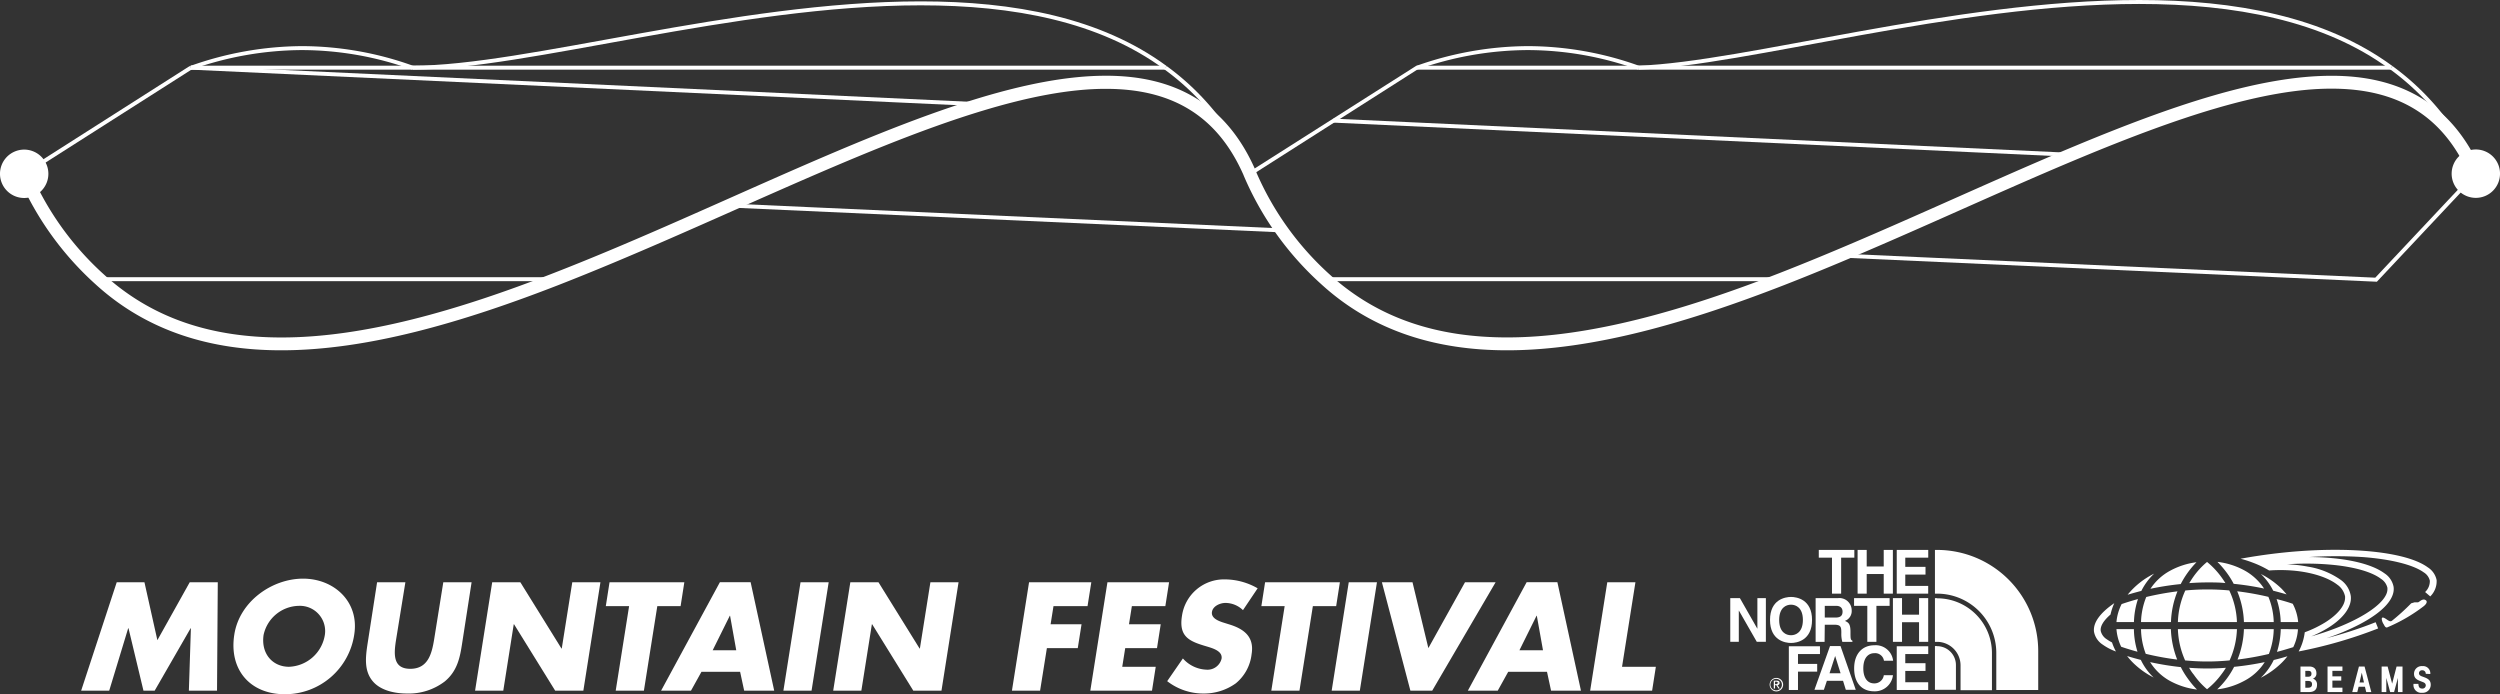 <svg id="レイヤー_1" data-name="レイヤー 1" xmlns="http://www.w3.org/2000/svg" viewBox="0 0 530.12 147.21"><rect x="0" y="0" width="530.12" height="147.21" fill="#333333" stroke="none"/><defs><style>.cls-1{fill:#fff;}</style></defs><title>アートボード 4</title><polyline class="cls-1" points="40.43 14.77 208.03 22.54 208.07 21.7 40.47 13.93"/><path class="cls-1" d="M247.38,14C233.39,3.7,214.94.29,195.25.29,155.88.29,111.4,13.94,87.49,13.93v.84c24.16,0,68.55-13.65,107.76-13.64,19.6,0,37.86,3.4,51.63,13.56l.5-.68Z"/><polyline class="cls-1" points="281.03 59.62 377.82 59.62 377.82 58.78 281.03 58.78"/><polyline class="cls-1" points="21.1 59.62 117.89 59.62 117.89 58.78 21.1 58.78"/><path class="cls-1" d="M40.59,14.75a70.58,70.58,0,0,1,23.46-4.13,69.22,69.22,0,0,1,23.3,4.13l.28-.79A70.08,70.08,0,0,0,64.05,9.78,71.4,71.4,0,0,0,40.31,14l.28.79Z"/><polyline class="cls-1" points="40.45 14.77 247.13 14.77 247.13 13.93 40.45 13.93"/><path class="cls-1" d="M507.31,14C493,3.49,473.93,0,453.62,0,414.26,0,370.16,13.11,347.4,13.93l0,.84c23-.84,67-13.93,106.18-13.93,20.22,0,39.13,3.48,53.19,13.85l.5-.68Z"/><polyline class="cls-1" points="507.06 13.93 347.42 13.93 347.42 14.77 507.06 14.77"/><polyline class="cls-1" points="300.38 14.77 347.42 14.77 347.42 13.93 300.38 13.93"/><polyline class="cls-1" points="271.83 48.44 154.61 43.16 154.57 44 271.8 49.28"/><polygon class="cls-1" points="524.68 36.52 503.67 58.88 390.19 53.77 390.15 54.61 504.01 59.74 525.29 37.1 524.68 36.52 524.68 36.52"/><polyline class="cls-1" points="282.7 26 439.13 33.25 439.17 32.41 282.74 25.16"/><polyline class="cls-1" points="40.23 14 4.91 36.5 5.36 37.21 40.68 14.71"/><path class="cls-1" d="M246.88,14.69A53.82,53.82,0,0,1,264.68,37l.77-.34A54.7,54.7,0,0,0,247.38,14l-.5.67Z"/><path class="cls-1" d="M3.88,37.4A65.5,65.5,0,0,0,20.17,60.2h0c11,10.08,24.6,14.09,39.48,14.08,18.09,0,38.19-5.83,58.73-13.82,31.34-12.22,63.53-29,90.05-37,9.56-2.89,18.37-4.63,26.08-4.62,6.71,0,12.56,1.3,17.45,4.23s8.89,7.51,11.84,14.31l1.25-.54H263.7v.33l.11.26A65.37,65.37,0,0,0,280.1,60.2h0c11,10.08,24.59,14.09,39.48,14.08,18.09,0,38.19-5.83,58.73-13.82,21.33-8.31,43-18.76,63.09-27.1s38.49-14.58,53-14.56c6.71,0,12.56,1.3,17.45,4.23s8.88,7.51,11.83,14.31l2.51-1.08c-3.12-7.22-7.51-12.33-12.94-15.57s-11.8-4.63-18.85-4.62c-15.31,0-33.92,6.38-54.09,14.76s-41.84,18.83-63,27.09c-20.39,7.94-40.24,13.64-57.74,13.63-14.42,0-27.19-3.82-37.64-13.37h0v0a62.7,62.7,0,0,1-15.64-21.89l-1.25.54h1.37v-.33l-.12-.25c-3.12-7.22-7.51-12.33-12.93-15.57s-11.8-4.63-18.86-4.62c-8.12,0-17.15,1.8-26.87,4.73-26.91,8.14-59.09,25-90.25,37.12C97,65.87,77.16,71.57,59.66,71.56c-14.42,0-27.18-3.82-37.64-13.37h0A62.58,62.58,0,0,1,6.39,36.31L3.88,37.4Z"/><path class="cls-1" d="M.42,38.89a5.13,5.13,0,1,1,6.75,2.67A5.13,5.13,0,0,1,.42,38.89Z"/><path class="cls-1" d="M520.28,38.85A5.13,5.13,0,1,0,523,32.1,5.14,5.14,0,0,0,520.28,38.85Z"/><path class="cls-1" d="M506.81,14.69A53.72,53.72,0,0,1,524.6,37l.77-.34A54.61,54.61,0,0,0,507.31,14l-.5.67Z"/><path class="cls-1" d="M265.29,37.21l35.32-22.5-.23-.36.14.4A70.57,70.57,0,0,1,324,10.62a69.27,69.27,0,0,1,23.31,4.13l.28-.79A70.14,70.14,0,0,0,324,9.78,71.39,71.39,0,0,0,300.24,14h0L264.83,36.5l.46.71Z"/><polygon class="cls-1" points="24.75 123.47 30.63 123.47 33.37 135.75 40.23 123.47 46.18 123.47 46.02 146.45 40.05 146.45 40.48 133.22 40.42 133.22 32.8 146.45 30.42 146.45 27.25 133.22 27.18 133.22 23.16 146.45 17.21 146.45 24.75 123.47"/><path class="cls-1" d="M75.12,134.53a14.83,14.83,0,0,1-14.73,12.68c-7.38,0-11.89-5.24-10.7-12.68,1.1-7,8-11.83,14.57-11.83S76.21,127.58,75.12,134.53Zm-19.21,0c-.64,4,1.83,6.86,5.39,6.86a8,8,0,0,0,7.6-6.86,5.35,5.35,0,0,0-5.55-6.06A7.79,7.79,0,0,0,55.91,134.56Z"/><path class="cls-1" d="M100,123.47l-2,12.92c-.46,3-1,5.88-3.69,8.11a12.56,12.56,0,0,1-8,2.56c-2.68,0-5.61-.67-7.23-2.56-1.92-2.23-1.58-5.15-1.12-8.11l2-12.92h6L84,135.57c-.48,3-.79,6.25,3,6.25s4.57-3.26,5.06-6.25L94,123.47Z"/><polygon class="cls-1" points="104.37 123.47 110.34 123.47 119.06 137.52 119.12 137.52 121.35 123.47 127.32 123.47 123.7 146.45 117.72 146.45 109 132.37 108.94 132.37 106.72 146.45 100.74 146.45 104.37 123.47"/><polygon class="cls-1" points="136.54 146.45 130.56 146.45 133.4 128.53 128.46 128.53 129.25 123.47 145.11 123.47 144.32 128.53 139.38 128.53 136.54 146.45"/><path class="cls-1" d="M148.74,142.46l-2.22,4h-6.34l12.47-23h6.52l5,23h-6.37l-.86-4Zm6.07-11.89h-.06l-3.63,7.32h5Z"/><polygon class="cls-1" points="172.09 146.45 166.12 146.45 169.75 123.47 175.72 123.47 172.09 146.45"/><polygon class="cls-1" points="180.31 123.47 186.28 123.47 195 137.52 195.06 137.52 197.29 123.47 203.26 123.47 199.64 146.45 193.66 146.45 184.94 132.37 184.88 132.37 182.65 146.45 176.68 146.45 180.31 123.47"/><polygon class="cls-1" points="223.39 128.53 222.78 132.37 229.34 132.37 228.54 137.43 221.99 137.43 220.55 146.45 214.58 146.45 218.21 123.47 231.41 123.47 230.61 128.53 223.39 128.53"/><polygon class="cls-1" points="240.01 128.53 239.4 132.37 246.13 132.37 245.34 137.43 238.6 137.43 237.97 141.39 245.07 141.39 244.28 146.45 231.2 146.45 234.83 123.47 247.9 123.47 247.11 128.53 240.01 128.53"/><path class="cls-1" d="M263.57,129.38a5.39,5.39,0,0,0-3.72-1.53c-1.1,0-2.68.65-2.86,1.93s1.31,1.86,2.28,2.19l1.47.46c3,.94,5.27,2.56,4.66,6.28a9.33,9.33,0,0,1-3.35,6.19,11.57,11.57,0,0,1-6.86,2.16,12.45,12.45,0,0,1-7.69-2.62l3.33-4.82a7,7,0,0,0,4.94,2.38,3.06,3.06,0,0,0,3.26-2.32c.27-1.67-2-2.25-3.2-2.62-3.6-1.06-5.92-2-5.19-6.49a9,9,0,0,1,9.15-7.71,14,14,0,0,1,6.89,1.89Z"/><polygon class="cls-1" points="275.55 146.45 269.58 146.45 272.41 128.53 267.47 128.53 268.26 123.47 284.12 123.47 283.33 128.53 278.39 128.53 275.55 146.45"/><polygon class="cls-1" points="288.35 146.45 282.38 146.45 286 123.47 291.98 123.47 288.35 146.45"/><polygon class="cls-1" points="302.88 137.43 310.65 123.47 317.14 123.47 303.7 146.45 299.07 146.45 293.03 123.47 299.52 123.47 302.88 137.43"/><path class="cls-1" d="M319.81,142.46l-2.22,4h-6.34l12.47-23h6.52l5,23H328.9l-.86-4Zm6.07-11.89h-.06l-3.63,7.32h5Z"/><polygon class="cls-1" points="343.95 141.39 351.12 141.39 350.33 146.45 337.19 146.45 340.82 123.47 346.79 123.47 343.95 141.39"/><path class="cls-1" d="M454,131.91h6.35a19,19,0,0,1,1.38-6.52,61,61,0,0,0-6.62,1.2A15.16,15.16,0,0,0,454,131.91Z"/><path class="cls-1" d="M455,138.64a59,59,0,0,0,6.67,1.22,19.63,19.63,0,0,1-1.34-6.46H454A15.4,15.4,0,0,0,455,138.64Z"/><path class="cls-1" d="M460.25,144.45a16.15,16.15,0,0,0,5.62,1.77A18.1,18.1,0,0,1,464,144a17,17,0,0,1-1.56-2.54,60.32,60.32,0,0,1-6.51-1.06A11.53,11.53,0,0,0,460.25,144.45Z"/><path class="cls-1" d="M468,146.15a16.24,16.24,0,0,0,3-3.1,15.15,15.15,0,0,0,1-1.45c-1.26.1-2.57.15-3.9.15s-2.64-.05-3.91-.15c.29.5.61,1,1,1.46A15.93,15.93,0,0,0,468,146.15Z"/><path class="cls-1" d="M456,124.85a59.55,59.55,0,0,1,6.42-1,19,19,0,0,1,3.34-4.63,15.85,15.85,0,0,0-5.51,1.76A11.56,11.56,0,0,0,456,124.85Z"/><path class="cls-1" d="M479.41,121.71a12.94,12.94,0,0,1,2.62,3.55c1.11.28,2.06.55,2.84.78-.32-.39-.66-.77-1-1.14A17.81,17.81,0,0,0,479.41,121.71Z"/><path class="cls-1" d="M483.62,131.91h3.7a10.15,10.15,0,0,0-1.15-3.88c-.6-.21-1.79-.6-3.42-1A16.83,16.83,0,0,1,483.62,131.91Z"/><path class="cls-1" d="M468.06,140.27c1.62,0,3.21-.09,4.72-.23a17.38,17.38,0,0,0,1.56-6.64H461.82a17.55,17.55,0,0,0,1.53,6.64C464.86,140.18,466.44,140.27,468.06,140.27Z"/><path class="cls-1" d="M472.71,125.2c-1.48-.13-3-.21-4.64-.21s-3.18.08-4.68.22a17.27,17.27,0,0,0-1.57,6.7h12.52A17,17,0,0,0,472.71,125.2Z"/><path class="cls-1" d="M468,119.16a16.42,16.42,0,0,0-2.9,3.14q-.46.66-.87,1.35c1.24-.09,2.54-.15,3.86-.15s2.57,0,3.8.14c-.28-.45-.58-.9-.9-1.33A16.89,16.89,0,0,0,468,119.16Z"/><path class="cls-1" d="M480.23,140.4a61,61,0,0,1-6.49,1,18,18,0,0,1-1.59,2.55,17.11,17.11,0,0,1-2,2.23,15.82,15.82,0,0,0,5.67-1.77A11.41,11.41,0,0,0,480.23,140.4Z"/><path class="cls-1" d="M456.68,143.67a12.59,12.59,0,0,1-2.72-3.74c-1.13-.29-2.11-.57-2.91-.82a14.28,14.28,0,0,0,1.22,1.39A17.56,17.56,0,0,0,456.68,143.67Z"/><path class="cls-1" d="M485.05,139.16c-.79.24-1.77.52-2.91.79a12.68,12.68,0,0,1-2.75,3.77,17.77,17.77,0,0,0,4.42-3.16A13.37,13.37,0,0,0,485.05,139.16Z"/><path class="cls-1" d="M452.49,133.4h-3.7a10.45,10.45,0,0,0,1,3.74c.64.22,1.84.62,3.46,1.06A16.89,16.89,0,0,1,452.49,133.4Z"/><path class="cls-1" d="M483.63,133.4a17.46,17.46,0,0,1-.8,4.83c1.61-.42,2.81-.81,3.45-1a10.13,10.13,0,0,0,1-3.8Z"/><path class="cls-1" d="M472.13,121.38a17.87,17.87,0,0,1,1.52,2.42,57.46,57.46,0,0,1,6.44,1,11.66,11.66,0,0,0-4.23-3.88,15.85,15.85,0,0,0-5.51-1.76h-.14A20,20,0,0,1,472.13,121.38Z"/><path class="cls-1" d="M482.14,131.91a15,15,0,0,0-1.13-5.35,60.68,60.68,0,0,0-6.61-1.18,18.56,18.56,0,0,1,1.42,6.53Z"/><path class="cls-1" d="M482.14,133.4h-6.32a19.11,19.11,0,0,1-1.36,6.46,61.82,61.82,0,0,0,6.65-1.19A15.34,15.34,0,0,0,482.14,133.4Z"/><path class="cls-1" d="M452.5,131.91a17,17,0,0,1,.85-4.88c-1.61.44-2.81.84-3.46,1.06a10.35,10.35,0,0,0-1.1,3.82Z"/><path class="cls-1" d="M451.16,126.11c.8-.24,1.78-.52,2.91-.81a13,13,0,0,1,2.71-3.66A16.79,16.79,0,0,0,451.16,126.11Z"/><path class="cls-1" d="M513,127.58l-.26.15-.77,0-.68.2a44.73,44.73,0,0,1-4.08,3.7c-.5.4-1.11-.42-1.75-.64-.44-.16-.41.23-.41.3a2.47,2.47,0,0,0,.42,1.11c.17.33.39.78.75.63a35,35,0,0,0,7.69-4.46c.85-.67.73-1.12.49-1.28C513.92,126.92,513.41,127.27,513,127.58Z"/><path class="cls-1" d="M490.44,143.9a1.1,1.1,0,0,0,.75-1.15c0-.91-.55-1.42-1.54-1.42h-1.84v5.42h1.81c1.11,0,1.7-.53,1.7-1.53a1.26,1.26,0,0,0-.88-1.32m-1.6-1.65h.5c.59,0,.8.16.8.62s-.23.63-.77.63h-.53v-1.25m.55,3.58h-.55v-1.44h.51c.64,0,.91.21.91.71S490,145.83,489.39,145.83Z"/><polygon class="cls-1" points="496.71 141.33 493.55 141.33 493.55 146.75 496.71 146.75 496.71 145.82 494.58 145.82 494.58 144.32 496.46 144.32 496.46 143.42 494.58 143.42 494.58 142.25 496.71 142.25 496.71 141.33"/><path class="cls-1" d="M501.4,141.33h-1.19l-1.42,5.42h1.07l.28-1.13h1.34l.27,1.13h1.08l-1.43-5.42m-.59,1.31.46,2.07h-.93Z"/><polygon class="cls-1" points="509.45 141.33 509.45 146.75 508.48 146.75 508.47 143.75 507.66 146.75 506.83 146.75 506.01 143.75 506.01 146.75 505.02 146.75 505.02 141.33 506.29 141.33 507.25 144.97 508.19 141.33 509.45 141.33"/><path class="cls-1" d="M515.34,142.92v0a1.53,1.53,0,0,0-1.68-1.67,1.62,1.62,0,0,0-1.77,1.63c0,.72.37,1.17,1.25,1.51l.64.25c.41.15.6.38.6.7a.69.69,0,0,1-.75.67c-.54,0-.79-.3-.81-1h-1.05v.15a1.64,1.64,0,0,0,1.84,1.74,1.68,1.68,0,0,0,1.82-1.7c0-.77-.36-1.21-1.29-1.56l-.62-.23c-.41-.16-.58-.36-.58-.67a.63.63,0,0,1,.7-.61.7.7,0,0,1,.73.75v0Z"/><path class="cls-1" d="M516.68,123a4.18,4.18,0,0,0-1.85-2.68c-5.16-3.81-20.33-4.84-36.08-2.45-1.22.18-2.44.39-3.64.61a23.49,23.49,0,0,1,2.54.81,21,21,0,0,1,3.51,1.68c6.72-.48,12,1.1,14.45,3a4,4,0,0,1,1.66,2.51l0,.28c0,1.63-1.55,3.55-4.22,5.22a23.83,23.83,0,0,1-4.33,2.09,11.59,11.59,0,0,1-1.29,4.07,96.17,96.17,0,0,0,16.85-4.88l-.53-1.32a86.94,86.94,0,0,1-10.43,3.39,47.93,47.93,0,0,0,7-2.93c5-2.62,7.61-5.45,7.23-8a4.39,4.39,0,0,0-1.93-2.83c-3-2.2-8.92-3.41-15.95-3.45a89.88,89.88,0,0,1,11.28,0c6.05.45,10.78,1.64,13,3.25a2.82,2.82,0,0,1,1.29,1.76,3.16,3.16,0,0,1-1,2.41l1.09.93A4.5,4.5,0,0,0,516.68,123ZM495,119.81c4.46.47,8,1.51,9.85,2.91a3.1,3.1,0,0,1,1.4,1.94l0,.29c0,3-6.48,7.25-16.17,10a24.37,24.37,0,0,0,3.61-1.83c3.3-2.06,5.05-4.51,4.79-6.73A5.17,5.17,0,0,0,496.4,123a16.5,16.5,0,0,0-7-2.84,28.19,28.19,0,0,0-4.41-.5A57.89,57.89,0,0,1,495,119.81Z"/><path class="cls-1" d="M446.74,135.56a2.86,2.86,0,0,1-1.28-1.76c-.15-1,.59-2.2,2.07-3.49a12.39,12.39,0,0,1,.8-2.41c-3.08,2.12-4.57,4.22-4.29,6.12a4.16,4.16,0,0,0,1.85,2.68,11.7,11.7,0,0,0,2.79,1.45,12,12,0,0,1-.83-1.92A9.29,9.29,0,0,1,446.74,135.56Z"/><polygon class="cls-1" points="388.47 125.88 390.41 125.88 390.41 118.25 393.21 118.25 393.21 116.61 385.67 116.61 385.67 118.25 388.47 118.25 388.47 125.88"/><polygon class="cls-1" points="395.83 121.72 399.44 121.72 399.44 125.88 401.38 125.88 401.38 116.61 399.44 116.61 399.44 120.12 395.83 120.12 395.83 116.61 393.9 116.61 393.9 125.88 395.83 125.88 395.83 121.72"/><polygon class="cls-1" points="402.2 125.88 408.87 125.88 408.87 124.24 404.01 124.24 404.01 121.84 408.3 121.84 408.3 120.2 404.01 120.2 404.01 118.25 408.88 118.25 408.88 116.61 402.2 116.61 402.2 125.88"/><polygon class="cls-1" points="372.65 133.28 372.62 133.28 368.94 126.83 366.9 126.83 366.9 136.09 368.71 136.09 368.71 129.49 368.74 129.49 372.52 136.09 374.45 136.09 374.45 126.83 372.65 126.83 372.65 133.28"/><path class="cls-1" d="M379.78,136.34c1.23,0,4.46-.53,4.46-4.88s-3.23-4.88-4.46-4.88-4.45.53-4.45,4.88,3.23,4.88,4.45,4.88m0-8.12c1.05,0,2.52.65,2.52,3.24s-1.47,3.24-2.52,3.24-2.51-.64-2.51-3.24,1.47-3.24,2.51-3.24"/><polygon class="cls-1" points="397.89 136.1 397.89 128.47 400.69 128.47 400.69 126.83 393.15 126.83 393.15 128.47 395.96 128.47 395.96 136.1 397.89 136.1"/><polygon class="cls-1" points="403.32 131.94 406.93 131.94 406.93 136.1 408.87 136.1 408.87 126.83 406.93 126.83 406.93 130.34 403.32 130.34 403.32 126.83 401.39 126.83 401.39 136.1 403.32 136.1 403.32 131.94"/><path class="cls-1" d="M386.94,132.47h2c1.43,0,1.51.49,1.51,1.76a6.14,6.14,0,0,0,.21,1.87h2.14v-.25c-.41-.15-.41-.49-.41-1.85,0-1.72-.42-2-1.18-2.34a2.22,2.22,0,0,0,1.44-2.21,2.62,2.62,0,0,0-2.92-2.62H385v9.27h1.9Zm0-4h2.42c1.13,0,1.35.73,1.35,1.21,0,.92-.49,1.27-1.5,1.27h-2.27Z"/><polygon class="cls-1" points="385.33 140.78 381.26 140.78 381.26 138.69 385.92 138.69 385.92 137.04 379.32 137.04 379.32 146.31 381.26 146.31 381.26 142.42 385.33 142.42 385.33 140.78"/><path class="cls-1" d="M388.05,137l-3.3,9.27h2l.64-1.91h3.42l.59,1.91h2.11L390.28,137Zm-.1,5.76,1.19-3.66h0l1.15,3.66Z"/><path class="cls-1" d="M397.44,138.51a1.88,1.88,0,0,1,2.05,1.6h1.94a3.7,3.7,0,0,0-4-3.28c-2.39,0-4.26,1.66-4.26,4.9s1.77,4.86,4.23,4.86a3.86,3.86,0,0,0,4-3.42h-1.94a2,2,0,0,1-2.05,1.74c-1.64,0-2.3-1.5-2.3-3.16,0-2.62,1.37-3.24,2.3-3.24"/><polygon class="cls-1" points="402.2 146.31 408.87 146.31 408.87 144.67 404.01 144.67 404.01 142.27 408.3 142.27 408.3 140.63 404.01 140.63 404.01 138.69 408.88 138.69 408.88 137.04 402.2 137.04 402.2 146.31"/><path class="cls-1" d="M377.36,144.82c0-.32-.19-.48-.58-.48h-.65V146h.26v-.71h.27l.45.71h.28l-.47-.73a.43.43,0,0,0,.44-.45m-.7.26h-.27v-.53h.34l.37.26-.44.27"/><path class="cls-1" d="M376.69,143.75a1.43,1.43,0,1,0,1.42,1.42,1.43,1.43,0,0,0-1.42-1.42m0,2.64a1.22,1.22,0,1,1,1.16-1.22,1.18,1.18,0,0,1-1.16,1.22"/><path class="cls-1" d="M410.72,116.61h-.42v9.27h.43a12.57,12.57,0,0,1,12.58,12.43v8h8.89v-8.22a21.46,21.46,0,0,0-21.48-21.48"/><path class="cls-1" d="M410.73,137h-.43v9.27h4.45v-5.25a4,4,0,0,0-4-4"/><path class="cls-1" d="M410.74,126.83h-.44v9.27h.43a5,5,0,0,1,5,5v5.25h6.66v-7.89a11.62,11.62,0,0,0-11.62-11.59"/></svg>